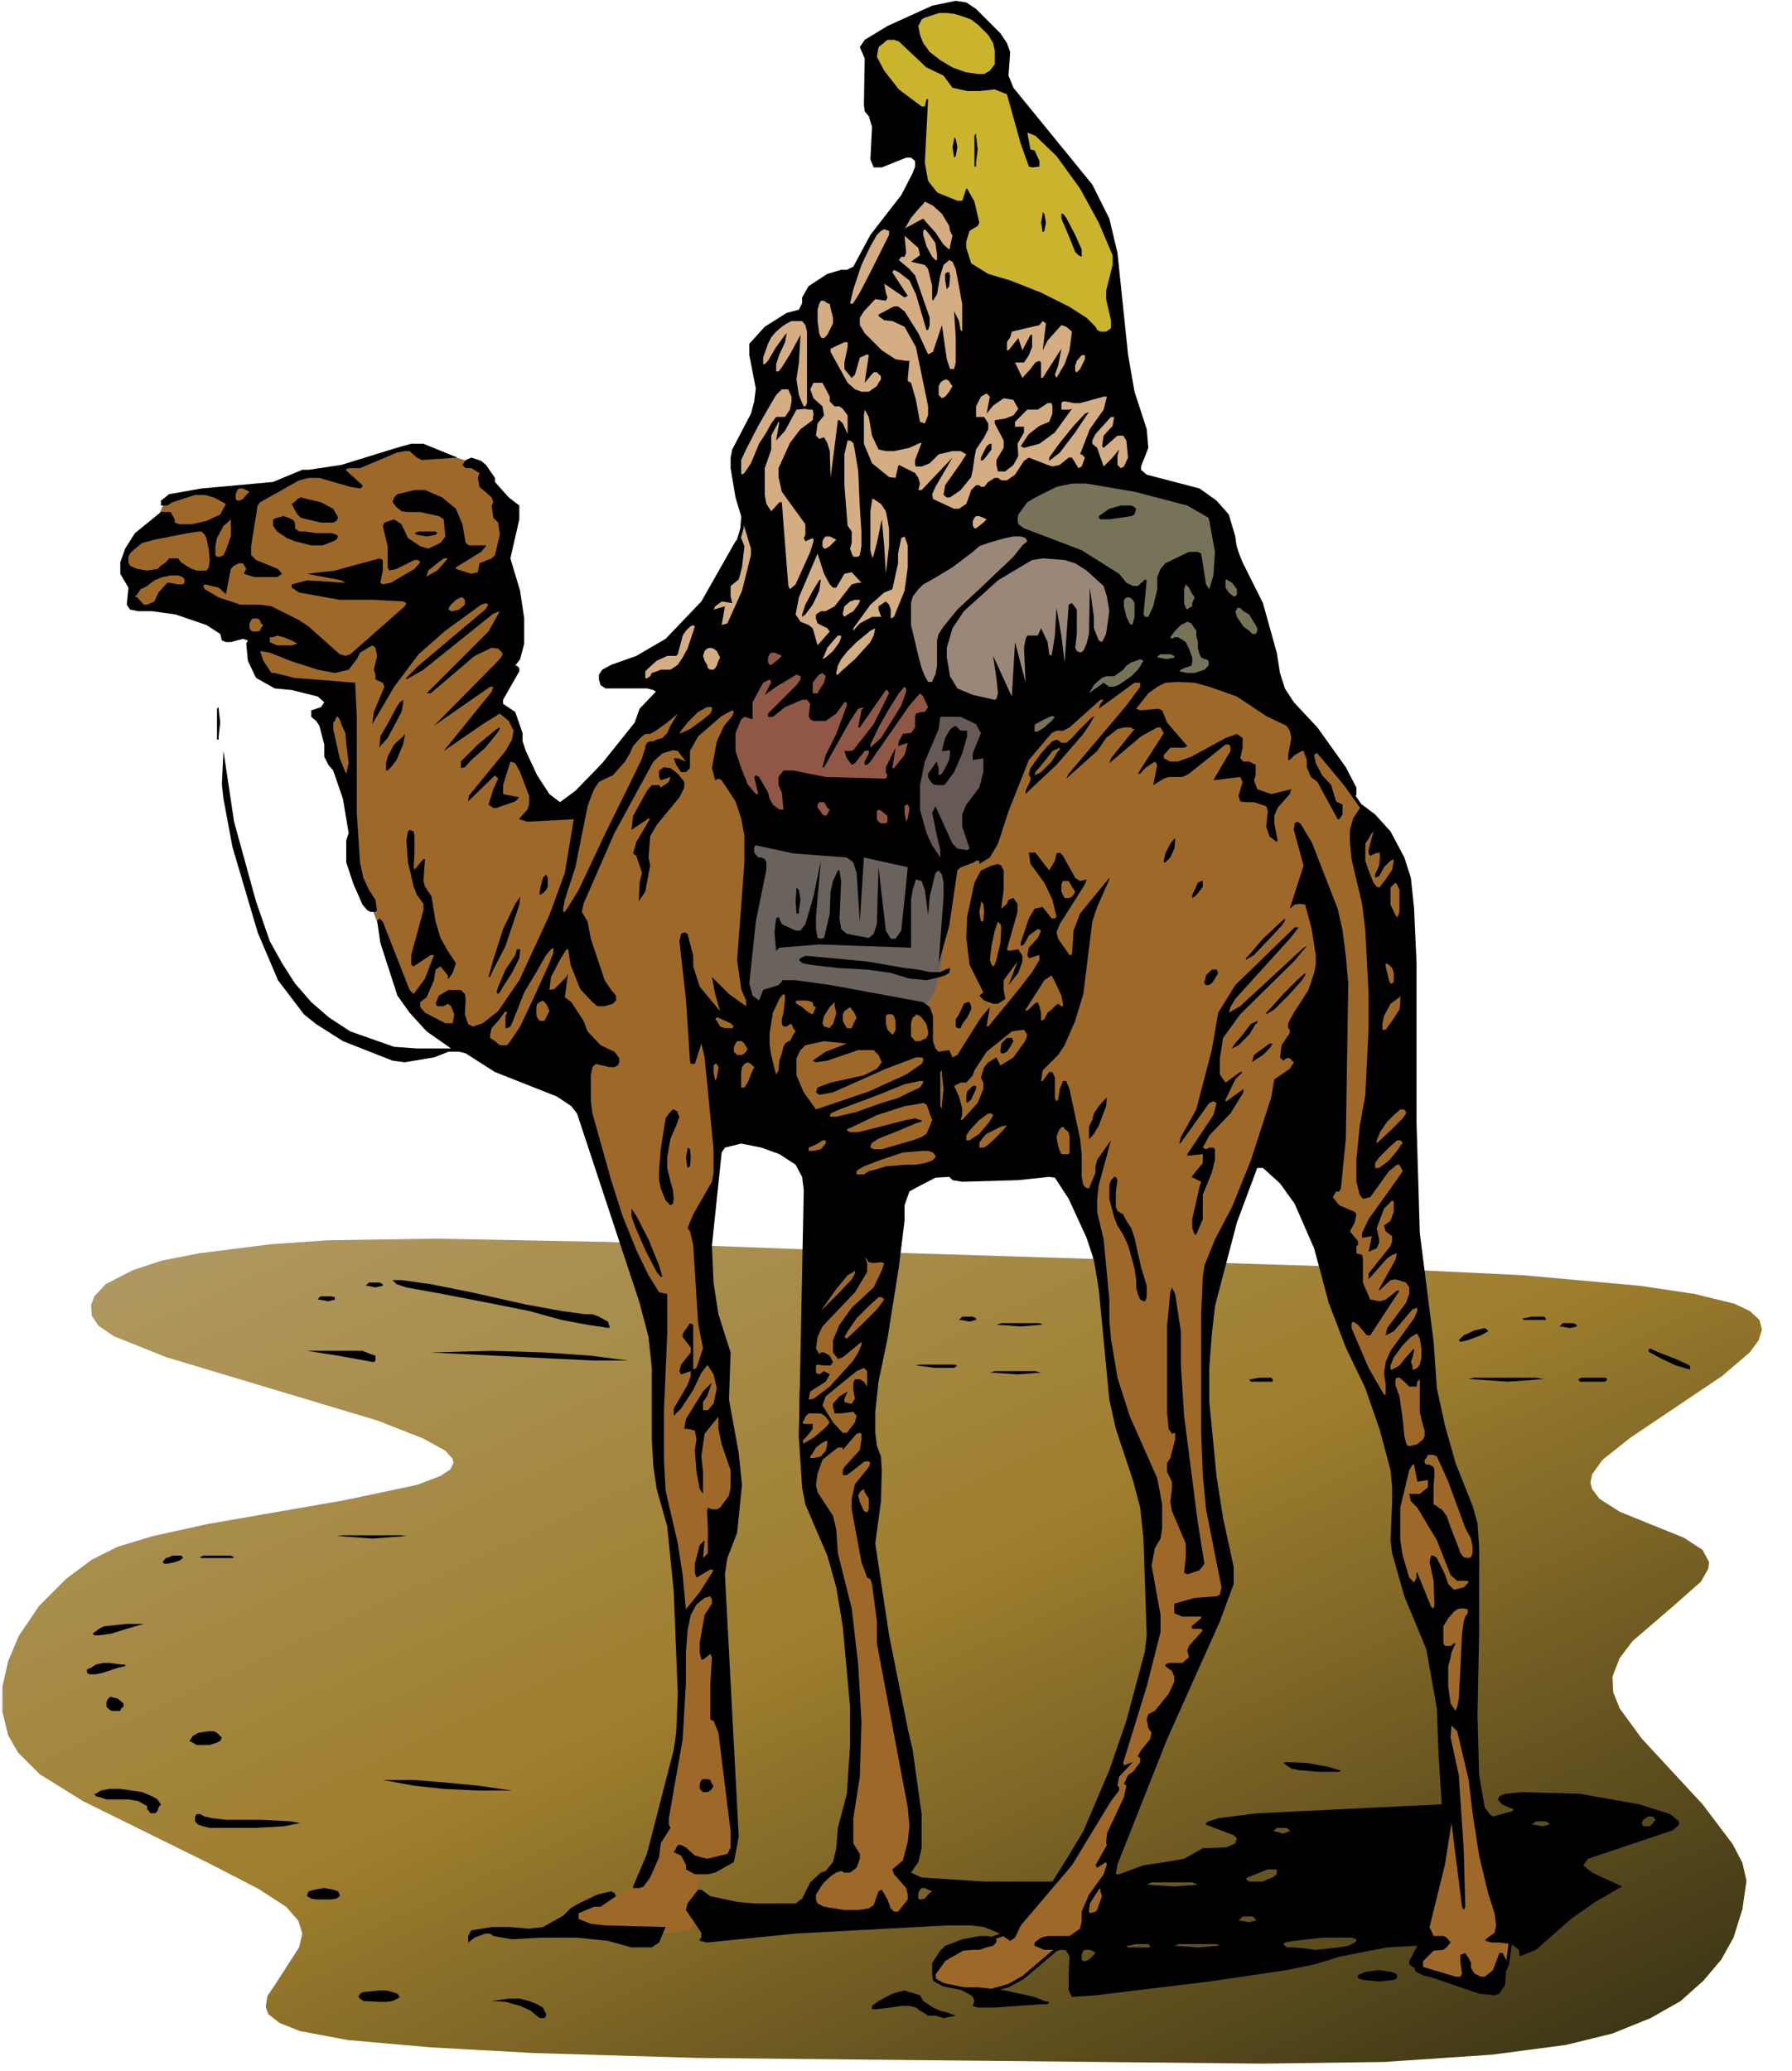 <svg xmlns="http://www.w3.org/2000/svg" version="1.0" viewBox="0 0 551.25 637">sodipodi:namedview inkscape:window-height=&quot;968&quot; inkscape:window-width=&quot;1280&quot; inkscape:pageshadow=&quot;2&quot; inkscape:pageopacity=&quot;0.0&quot; guidetolerance=&quot;10.0&quot; gridtolerance=&quot;10.0&quot; objecttolerance=&quot;10.0&quot; borderopacity=&quot;1.0&quot; bordercolor=&quot;#666666&quot; pagecolor=&quot;#ffffff&quot; id=&quot;base&quot; showgrid=&quot;false&quot; inkscape:zoom=&quot;0.72527473&quot; inkscape:cx=&quot;275.625&quot; inkscape:cy=&quot;318.5&quot; inkscape:window-x=&quot;1276&quot; inkscape:window-y=&quot;-4&quot; inkscape:current-layer=&quot;Layer_1&quot; /&gt;<path fill="#fff" d="M0 637h551.25V0H0v637"/><linearGradient id="a" y2="316.36" gradientUnits="userSpaceOnUse" x2="200.29" y1="684.15" x1="371.79"><stop offset="0" stop-color="#3e3716"/><stop offset=".527" stop-color="#9e7e2e"/><stop offset="1" stop-color="#af9860"/></linearGradient><path d="M83 382.75l-21.75 2.75-11.5 2.25-9 3L32.5 395l-3.5 3.75-1 2.75.25 3.25 2 3L35 411l16.25 6.5 65 19.5 14 5.5 6.75 3.75 2.25 2.5.25 1.25-1 2-3 2-7.25 2.75-22.5 4.75L64 468.75l-17 3.75-10.75 3.25-8 4-7.75 5.75L12 494l-6.25 9.25L2.5 511l-1.75 7.75v7.75l1.75 7.25 3 5.25 6.75 6.75L25.5 554 65 573.5l14.5 7.5 8.5 5.5 3.75 4.25 1.25 4-1 4.25-6.75 10.5-3 4.5-.5 3.25.75 2.25 3.5 2.75 6.25 2.5L107 627.5l25.5 2.25 31.75 1.75 50 1.5 174 1.75 37.5-.5L459 632l22.75-3 14.25-3.5 11.75-4.75 9.25-5.25 7-6.25 5.5-6.5 3.75-6.75 2.75-8.75 1.25-8.75L536 573l-3-5.75-9.25-12.25L505 534.75l-6.75-9.25-2-5-.25-4.75 2.25-5.75 4-5.25 12.5-10.75 8.5-7.5 2.25-4 .25-2-2-3.75L518 473l-19.75-8-6.25-4-2.25-3-.5-2 .5-2.5L493 449l8.5-6.75 28.25-19 8.5-7.25 2.75-3.75 1-3.25-.75-3-3-2.75-4.75-2.25-12.25-3-16.75-2.5-36-3.25-51.75-2.5-144-4.5-86-3.25-52.75-1-33.25.5L83 382.75" fill="url(#a)"/><path d="M246.25 340.5l-2.25-3.25-7.25-7.25-2-6.25-.5-6.5 1.25-6.75 2-4 3.5-2 5.25-.25 12.75 1.5 15 3.25 5.25-.25 2.75-1.25 2.75-3.5 3.75-11 3-13.25-.75-9.75 1.5-2.5 7.25-2.75 2.25-2.5 5.25-10.5 8.5-20.75 3.5-4.25 19.75-17.25 7.5-4 6.25-1.75 8.5-.5 8.5 1.25 6.25 2.5 23.75 16.5 7.5 8 19.75 28 6.25 12 1.25 6.75v8L430.5 316l.25 10.5 3.75 22.25-1 21.5.75 7.5 3.75 21.5 2.25 32 1.75 8.25 8.5 19.25 3.25 12.75.75 9-1.5 27-.75 25 .25 6.75 3.5 17.25 8.75 32.25.25 6-1.25 9.25-2.25 5.25-2.25 1.75h-3.5l-8.25-2-9.25-1.75-2.5-1.25v-1.5L438 600l-.5-7 8.25-36.5v-9.25L440.5 509l-3.25-9-5.5-12.25L430 479l-.25-17.25.5-7.5-1.75-9L421 424l-8.75-20.25-9.5-33.25-5-10.5-4.75-6.25-2-1-1.75 1.25-3.25 5-8.5 20.25L373 396l-1.75 12.5-.25 21.75 1.75 23.5 4.25 27v6.75l-2.75 9-31 70.25-1.25 4.75v6.5l-.25 5.75-3 6.5-4.5 5.75-3.75 1.75-5.75 2-10 8.5-4.5 2.5-5.25 1.5h-6l-8.75-1.75-2.75-1.5-.25-1.75 3.25-4.5 7-4 12-4 5.5-4.5 10.5-12.75 7-11.25 8.75-18.5 6-17 4.5-16.25 1.75-12 .25-14.5-1-18.5-2-10.5-5.5-18.25-4-25.5-3.75-26-4-13.75-6.25-14L325 360l-4.75-1-16.5.75-3.25-1.25-3-2h-2.25l-10.5 3.25-9.75 4.75-3 2.75-.75 2.5 2.25 8.75L275 389l-1 7.75-5.25 22.25-1.75 13-.25 8.75.75 4.5 2.25 4.25-1.5 10 .5 19.75L273 513.5l7 34.75 1.5 14-.5 6.75-1.75 3-2.25 2.5v1.25l3.25 4.5.5 5.5-1 2.5-2.5 1.25-9 .25-17.5-1.25-2.75-1.25-.25-1.25 3.75-5.75L257 575l2.25-5.5 3.5-29.5.75-14-1.5-17.75-3.5-20.25-10.75-35-1.5-11.5.25-13.5 6-49.25v-8.5l-1.5-7-3-6.75-7-7.75-.25-2 5.5-5.25v-1" stroke-linejoin="bevel" stroke="#000" fill="#9e6928"/><path d="M229.75 255.25v4.25L231 268l-1.25 21.5-1.5 11.25.75 4.5 2.75 4.25 1.75 1.25 3.5-3.25 2.25-2.75 2.75-.5 24.5 3 13 3.25 3 .75 2.25-1.75 2.75-4.5 2-8 2.25-25.5-.75-4.25-2-1.25-5-1-7.25-4.25-5.75-1.5h-21.75l-6.5-1.5-9.75-4.5-2.5-.25-.75 2.25" fill="#6a625d"/><path d="M268 16.25l-.25 2 .5 2L272 26.5l9.5 9L283 39l-.25 4.75-.75 6 1 3.5 4.5 5.75 5.5 6.25 1.5 4.25.75 7.25 2 3.75 5 5 13.25 8.25 17.75 7 5 4.75 2.5 2.25 1-1 .5-5.5.25-9.5 1-7.5-.75-7.5-1.75-7-4.5-8.25-27.75-36-1.5-3.25.5-1 .75-1.75-2-6.25-3.25-5.5-4.75-4.25-3.25-1h-3.5l-9 3-9.25 4.75-5 4.75-.5 1.25" stroke-linejoin="bevel" stroke="#000" fill="#cab42e"/><path d="M229.5 134.25l-2.75 6.25v4.75l2 10.5-.5 6.75-2.25 7.75-7.25 15-3.5 4.25-7.25 5.25-5.25 6.75-9.25 5.25v.75l7.75 2.5 1.5 1.75 2.25-.25 12-3.75 8-1.75 3.75-2.25 1.75-4.5 2-8.75.75-1.25h1.5l4 2.75 6.5 7.75 2 5.5 2.75.25 4.25-.25 1 1 .25 5h1.25l6-4.5 6-5 6.75-2.75 1.75-2.5 1.25-8.25.75-5.25 2.25-6.5 3.25-3.5 5.75-3.25 10.25-4.5 2.75-2.5 3.75-7.5 7.5-4.5 11.75-4 5-.75 7.25 1 4.25.25 4-2.25 2.25-4.25.25-5-1-8.5-2.75-11.5-2.5-5.25-4.5-3.25-5-3.25-6.75-6.5-3.25-1H313.5l-4.25-1.75-7.5-6.5-5.25-6.5-.75-3 .5-4.5-2-5.5-4.5-5.75-3.5-1.75h-4l-4.25 2-9.25 9-2.5 4.5-2.5 5.75-3.25 2.75-8.75 3.75-2.5 3-2.75 5-3 1-3 .75-5.5 6.75-1.5 4.25.5 3.25.5 3-.75 9-1.75 4.5-2.5 4.75" stroke-linejoin="bevel" stroke="#000" fill="#d4ad82"/><path d="M309.25 158.75v.25l.25 1.75 4.5 2.75 13.25 6 10.25 3.75 4 3 1.75 3.75.75 11.75 2.25 3.25-.75 1.5-5.75 4.75-21.5 14.75-3.75 4.25-1 3.75.5 1.75 1 .5 4.25-.75 8-4 10.5-8 7-2.5 6.25-4 3-.5 9.75 1.5 11.25.75 7.75-1.75 4.25-2.25 2-3.25v-4.25l-3.75-12.5-5.75-18-4.25-7.5-4.25-3.5-7.75-3.5-19.75-4.5-10.75-1-7 .75L319 150l-8.5 5.25-1.25 2.25v1.25" stroke-linejoin="bevel" stroke="#000" fill="#777359"/><path d="M310.25 218.25h-5.75l-9.5-2.5-11.75-4.5-2.75-2.75-1.75-4.25-1-7.75.75-12 1.75-5.5 3.5-3.75 9.75-6 14.25-6.75h3.75l4 2.25L322 170l3.75 1 6 .5 5.5 3.75 4.5 5.75 2.25 6 .25 5-1.25 5-2.75 3.25-5 2.75-8.75 3-5 3.75-7.75 7-3.5 1.5" stroke-linejoin="bevel" stroke="#000" fill="#9a8777"/><path d="M284.75 226.25l2.75-6.75 2.25-2.25L292 217l3.25.75 9.5 5.25 1.75 2.75.5 3.5-2.25 11.75-2.75 12-.25 6.75-1.75 2.75-4.25 2.25-6.5.5-3-1.25-2.5-4-2.25-8.25-.5-7 .5-5.75 3.25-12.75" stroke-linejoin="bevel" stroke="#000" fill="#675a56"/><path d="M230.25 212l2.5-9.5 3-3 4.75-1.75 2.25.25 2.5 4.25L247 205l2.5.5 3.75-.25 1.25 1 2 5.75 2 1 6.5-1.5 8.25-2.75 4 .25 5.75 2.25 4 3.5.5 2-6.75 17.5-.5 4L283 251.5l-1.25 3.25-2.5 1h-5l-16-1.75-9.25 1.75-7.25 2-4-.5-4.25-3.25-5.25-8.75-5-12.75.25-3 3.25-10 3.5-7.5" stroke-linejoin="bevel" stroke="#000" fill="#905745"/><path d="M48.25 159.75l2-4.5 5-2.5 7-2 17.25-1L95.75 146l6.25-.25 14.5-5.75 9.25-2.25h5.5l12.25 4 4.25 3 9 11 .5 3L154.5 173v5.5l2.25 13.75.25 7.25-3 11.25-2 4.5 1 2 3.75 3 3 5v7l4 9 3.75 4.5 5.75 3h2.5l3.25-5 10.75-11.25 8.25-10 4-5.75 3.5-2.25 7-1.75 7.75-.5 5 1 3 2.25.25 1.75-5.75 8.75v3.25l8.25 23.5.5 5-1.5 9-1 19v10.5l5.75 33 2.5 8.25-.25 2.25-3.5 1.75-9.75 2.5-2 2-1.25 7.75-.75 9.25-2.75 11.5-.25 10.25L218 405l4.25 20.5 3.25 29.25-.25 4.75-4.5 15v8.75l1.25 12 .75 26.5 2.5 34.75.5 12.75-1.25 2.25-7.25 3.5-2.5 2.5-.75 13.75-1.75 2.25-5.75 1-13.75-.25-14-1.5-3.5-1.25-.25-1.25 2-2.25 4.5-2.5 13-4.5 3-3 3-8 5.25-19.5 3.5-22.25.25-16-1.5-33.5-1.5-8.75-3.5-10-.75-8.75.5-26.25-1.75-18.5-2.75-11.25L190 375l-8-29.75-3.75-7.75-3.25-3-3.5-1.5-7.5-1.75L132.25 314l-5.25-5-5.75-11.75L108.5 264l-.75-5.5v-8.75l-8-24.25-.25-3.75 3.5-4.5-.5-2.25-3.25-2.25-16.5-5L80 205.5l-.75-3.25L79 198l-1.5-1.5-3.25-1.25-12.5-6.75-5.75-1.75-5.75-.25-6.5.5-1.75-1.25-1-5-3-4v-4.25l1.25-3.75 7-5.25 2-3.75" fill="#9e6928"/><path d="M163.25 618.5l-1-.5-2.25-1-4.5-1.25-4.25-.25 5.25-.75h3.25l3 .75 2.5 1 1.75 1 1 2v.5l-.5.75H166l-2.75-2.25m119.75 0l-1.25-1-2-.5h-2.5l-3.25.5-4.25.5h-1.5v-1l2-1.5 4.25-2.25 1.75-.5 2-.5 1.5.5 1.75.5 1.5.5 1 1.75 1.5 1 1.5 1 2.25 1 2 .5 2.75 1-3.75.75-2.5-.75h-2.25l-1.5-1-1-.5m16.25-1.5l.5-1.5-.5-1.25-.5-.5-2.75-1.5-1-.5.5-.5h5.25l8.5 1 9 2 3 1.25 1.5.25-.5.75h-2l-14.25 1h-5.25l-1.5-.5m-189-2.75l.5-1 1-.5 5-.5h2l2 .5 1.5.5.75 1-.75.5-1.5.75-2 .25h-2l-5-.25-1-.75-.5-.5m218.5-7.25l.25-5.25-1-1.75-1-.25h-5.75l-3-1.25v-1l2-1.5 2-.5H329l3.25-2.25.5-2.5V588l2.25-5.25 4.5-6.25 1-3-.25-.75-2.75 1.75-.5-.75 3.5-6.25-.25-.5.25-3 5.25-11.25.75-3.5-.75-.5L347 546l1.5-1 2.25-3v-1.25l-.75-.5.75-1.5 3-3.75.5-2-1-1.5-.5-2.75.5-1.5 2-1 4.25-5.25 1.75-3.75v-1.5l-.75-1.75-2-1.5v-.5l1-.5h4.25l2-1.75-.5-2 .5-1.5 4.25-4.75-.5-.5h-2.75l-.25-.75 3-2.5v-.5h-5.75l-2.5-1v-3l6.25-1.75 6.75-.5 1-.5.5-2.25-4.75-24-1-10.5-.5-13v-36.5l.5-11.5.5-3.5 3.25-8 5.25-10 5.75-14.25 6.25-19.25 1-5.75 4.75-3.25 1.25-2-1.25-1.25h-1l-1 .75-1-1 .5-3.75 2.5-3.75v-1l-.5-.5v-1.5l1.75-3.25 4.5-7 1.75-5.25.5-2.5v-3l-1.25-8-2-7.5-1.5-.25-1.75.25-1.5 1.25 4.25-13.25-3-11 .25-2 .75-.5 1 .5 3.5 5.75 8 20.5 1.5 6.75 1 7.75.75 8.5-.75 47.75-1.5 15.25-.5 1h-1l-1 1.75 2 2.5 4.75 2 .5.75-.5 2.5-1.5 2.75 2.5 3V383l-.5.25v2.25l1.75.5.25 1v7.5l2.25 5.25 3 .5 1.75-.5 3.5-2.75h.75l-9 13.75h-1l-2.75-3.25-1.5-1-.5.5v1.5l5.25 12.25 4.75 8.25h.5v-3l-.5-3.75.5-3.25 1.5-3.5 7.25-10 1-2.25v-1l-1.5.5-5.75 6.75-2.5 1.25.5-2.25 5.75-7.75 1-2.75v-2l-1-1.5-3.25-1-1.5.25-3.5 3.25v-.5l5-9 .5-2-1.5.5-1.5 1-5.75 6.5v-1.75l6.75-8.5.5-1.5v-1.5l-2-1.5-.5-1.75 2-1.5 1-2.75v-3l-.5-.5-2.5 2.5-2.25 6 .75 3.5v1l-.75 1.75-2.5 1 1-4.75-3 .5v-1.5l2-4.25 8.25-11.5 2.25-3.25-1-2h-.75l-2.5 2-5.75 8-2.25.5-1-1.25-1-4v-6.75l1-10.25 1.75-9.75 1-20.5v-10.5l-1-19.5-1-8.25-3.25-13.75-.5-5.25v-3.75l1-3.5 2.75-4.25 4 3 4.75 5.25 4.25 8 2 6.25 1 9.5.75 16.75v49.25l1 33.75 4.25 33.5 1 14.25 2.5 11.5 3.25 11.5 5.25 13.25 1.5 5.25.5 7.25V502l-.5 25.75.5 18.25 1.75 10 1.5 2 1 .75 6.25-1.75v-.5L462 555l-1.25-1.5.5-1 1.75-.75 5.25-.5 17.75.5 18.25 3.25 9.5 3 2.75 2.25v1l-2 1.75-26 8.75-1.5 2 2.75 2.25 9.25 4.25-8.25 4.75-7.5 5.25-10.75 9.5-5 2-.25-2L465 598l-3.75-.5h-2.5L457 597v-.5l2.75-2 .5-2.25-.5-3.75-2-6.25-2.75-11.5-2-13-1.25-10.5-3.5-14.75-1.75-1.75-.25 3.75 2.5 11.5 1.5 22.5.5 18-.5 1-.5-1-3.25-25.75-2 12.75-4.75 19.25 1.25 2.75h3l1 .5 1.25 1.5L445 599l-1 .75-3 .25-3.25 3.25V605l10 3h1.5l.5-1-.5-3.25v-2.5l1.5-.5 1 1.5.75 1.5v1.5l1 1.75 2 1h1.25l2.5-2 2-5.25h1l1.25 2.5-.5 7.25-1.75 2.75-1.5.5-4.75-.5-16.75-5.75-4.75-3.25v-1l2.5-4.75-9.25.5-14.25 2.75-8.25 2.5-8.5 1.75-23.75 3.5-35 4.25-7.25.5-1-2V607m8.25-6.25l-1-.75-1-.25h-1.25l-.5.25-.5 1.25v1.5l.5.5h.5l1.25-.5 1-1 1-1m16.25-2.75h-3.75l-2.5.5h-.5l.5.5h6.75v-.5l-.5-.5m21 0h-11.5l-1.5.5h.25l7 .5 6.25-.5h.5l-1-.5m42.5-.5l.5-.5v-.5l-1.5-.5h-9l-8.75 1-2.75.5-.5.5 1 1h2.5l6.5.75L412 599l2.75-.5 2-1m-31.5-8h-3l-.75.75-.5.5h.5l2.75.5 2-.5v-.5l-1-.75M339 583.25l-.5-1.5v-1l-.5.5-1 1.5-1.75 2.75-.25 2v.5l.25.5 1.75-.5.5-.5.5-1.5 1-2.75m27.75-4.25h-12.5l-1.5.75h1l7.5.5 6.75-.5h.5l-1.75-.75m26-2.5V575H390l-3.75 1.5-2.5 1-.5.5 1 .75h4.25l1.5-.75 1.5-.5 1.25-1m-34.25-3.75l5.75-1 5.75-3.25 7.25-.25L380 567l.5-1.5-1-1-8.5-3.25v-.5l.75-.5 3-1 12-1.5L443.5 555l-1-15.75-.5-13.75-3.25-18.25L432 491l-3.75-13.25-.5-4 .5-11.75v-4.5l-.5-5.25L424.5 440l-4.5-13-6-12.5-5.25-13.75-4.5-16.75-6-13.75-4.5-6.25-5.25-4.75h-1.75L380.5 376l-6.75 25.75-1 9-.75 10v10.5l2.25 23 2 12.75 3.25 15v5.25l-4.25 11.5L359 535l-15.25 38.5-.5 3h1l7.5-2.75 6.75-1M395.75 543l-1-.75 1-.25 6.25.25 6.75 1.25 3.25 1h.5l-.5.5h-6.25l-6.25-.5-2.25-.5-1.5-1m-11-118.75l2.75-.5h3.5l.5.5v.75h-6.75l-.5-.75h.5m11 138h-3l-.75.75-.5.25h.5l2.75.75 2-.75V563l-1-.75m79.75-2h-3l-.75.5-.5.5h.5l2.75.5 2-.5v-.5l-1-.5m33.75-.5l-.75-1H507l-1.5 1-.5 1 .5 1h2l.5-.5.5-.5.75-1m-60-46.75l.5-10.5.5-3.75.5-1.5.75-1V495l-1.25-.25h-1l-1 .25-1 .75-1.75 2-1.5 2.5v5.25l.5.75h1.75l1-.75h.5l-1.25 2.75-.25 1.5-.75 2.75v6.25l.75 5.25 1 1.5.5.75.5-1.25.5-2.5.5-9.5M441 486.25l-1.25-5.75.5-2h.75l1 .75 2.5 5 1 3 1.75 1.75 3-.75 1.5-1.5-.25-.5h-3.25l-2-1.75-4.25-10.75-6-10-2-2-.5-2.25h3.25l2.5-2v-2.25l-3.25.5-1-5.25h-.5l-1 1.75-2.75 11.5v10l.75 4.75 2 6.75 1.5 1.5.75-1.5v-1.5h.25l4.25 10.5.75.5.25-1.25-.25-7.25m9.75-16.25l-5.25-14.25-2-4.5L442 448l-1-.5h-1.75l-.5 1-.5.5v1l.5.5h1l1.25.75.25 1v2l-.25 2.5v6l1 .5.5.5 1 .5 1.5 2 1.5 4.25 2.25 5.75.5 1.5 1 1.25 1.25.25 1-.25.5-1.25v-2l-.5-2.5-1.75-3.25m-13-31.5l-.5-2-.5-2.25v-10l-.75.75-.25 1.5h-2.25L432 425l-1.5-1.25h-.75l-.5.5V426l1.25 3.5 1 7 .5 5.25.5 2 .5 1h1l2-.5 1.75-1.5.5-1V440l-.5-1.5m-5.25-21l2.5-2.75v.75l-.5 2-.5 1.5.5 1v1.25h.5l1-.5.75-1 .5-2.25v-2.75l-.5-3-.75-1.5h-.25l-1.75 1-2.5 2.5-2.75 3.75-1 2.5v1.25h.5l2.25-1.25 2-2.5m-1-66l-.75-.75h-1l-2.5 2.25-3 3-1.25 1.75v1.5h1.25l3-2.25 2.5-3 1-1.5.75-1m1-9.5l-.5-.75h-1.25l-2 1.75-2 2-2.25 3.25-1 2.5v1l1-1 3.25-3 3.75-3.75 1-1.5v-.5m-1.75-35.25v-.5l-.25.5-2.75 2-2 3.75-.5 2.25v2h1l2-2.75 2.25-3.5.25-2.25v-1.5m-3.5-10l-1-.5v1l.5 2 .5 2.25.5 1h.5l.5-.5v-2.75l-.5-1.5-1-1m3.25-20.5v-2.5l-.75-1.75-.5-.5-.5.5-1 1v5.25l1.5 3.25.5.5v.5l.75-2v-4.25m-1.75-11.5v-.5l-1 .5-2 2-1.5 2.75-1.25.5v-1l1.25-2.75.25-2.5v-1.25l-.25-.25-1.25.25-1.5.75-.5-.75v-1l.5-2 1-3.75-.5.5-1 1.75-1 1.5v5.25l1 3 1.5 3.75 1 1.25.75.25.25-.25 1.75-2.25 2-3 .5-2.75m-11 342.75l1.25-.5 1-.5 4.25-.5 3.5.5 1.5.5.5.5v1l-1 .5-4.5.5-5-.5-1.5-.5v-1m-131-2.25v-1.5l1-1.5 1.5-2.25 1.5-1.5 2.75-1 2.5-1 5.25-1H304l1.5.5 1 .5v1l-1 1-2 .5-2.25.75h-2L296 600l-2.5.75-2.25 1.5-1.5 2-1.5 2.25-1.25 1-.25-.5v-1.75M187 597l-9.5-1h-11l-9 .5-5.75-1-1-.75h-1.5L146 596l-2 1.5v-2l1-1.75 6.25-1H157l5.75.5 4.25-.5 6.25-3.5 2.25-2.25 2.5-1.5 5.75-2.75 4.25-1 1 .5.5 1-4.75 3.25h-2l-4.75 2v1.75l3.75 1.5 4.5.5 18.5.5-2 4.75-2.25 1.5h-6.25l-7.25-2m28.25-.5l.5-.5v-1.5l-4.75-7 .5-2 3.25-4.25h1l2.75 2 8.25 1.75 5.25.5h12.75l2-1.5 2.5-5 3.25-3 1.5-.5 2.25-2.75 1-4.25.5-6.25 2.75-10.5 1-14.75v-12l-2.25-24.75-2-12-2.75-9.75-6.75-15.75-1-5.25-1-15.25 1.5-76.25-.5-4-2-3.75-5-3.25-5.5-2-6.25-1.25-5 1.25-1 1.5-3 28.75.5 11.25 1.5 9.75 3.75 11.75-.5 14.5 3 16.5 1 9.75-1.5 14.75-3 7.75-.75 5 4.25 80.75-1.5 7.75L220 576l-2.25.5h-4L211 575v-1.5l-1.5-2.75-2.25-1 1.25-2.25h1l1.5.75 2.75 2.5 3.75 1 6.25-1.5 1-2v-5L221 533l-1.5-3.75h-.5l-.5-.5v-10.5l.5-8.5-.5-1-2.25 1.75h-.5l-.5-2.25v-3l1.5-8.5 2.25-3.5V492l-.5-1-1.75.5-2.5 2-1.75 3.25-1 4.75-.5 6.75v9.5L210 535l-4.25 24.25v2l.5 1-3 4.75-.5 4.25-2.75 6.25-2 2.75-1.25.5h-2v-.5l4.25-10 8.25-32L208 533l.5-12-1.25-31.5-2-20L202 458l-1-6.75-.5-8.5v-22l-1-9.5-2.75-10.5-19.25-58.25-1.75-2.25-4.5-3-19-7.5-9-5.75-2-.5H138l-4.5 1.75-9 1.5-3.75-.5-15.25-6-8.25-5.25-3.75-3-8-10.5-6.25-14.75-7.75-26.25-2.75-14.75-.5-4.5.5-10.25L72 252.75l6.75 24.5L83 289.5l3.75 6.75 4 6.25 5 5.75 5.5 4.75 6.5 4.25 13.5 4.75 7 .5h10.5l-7.5-5.25-5.25-5.75-3.75-5.25L117 290l-1-6.75.75-.75 1 1 8.25 21 1.25 1.25 3.5-4.75 2.75-7.25h-1l-5.25 3.5-.75-.5v-3l3.75-13.75v-2l-2-2.75-1-2.5-1.75-7.5-.5-6.75.5-2.75.5-.5 1.25.5.25 1.5v5l-.25 4.5.25.75 2.75-3.25h.5l-.5 6.75.5 1.75 2 3 1.25 7.75 1.5 5 2.25 4 2.5 3.75-1 3L138 301h-.25v-1l-2.25-2.75-1.5 1-.5 3.25-2.25 5.25-2 1.5v1.5l1.5 1.75 6.25 3.25h2.25l.5-2.75-1-2.5-1-.75-1.25.75h-2l-.5-.75 1-2.5 3-1.75h3.75l1.25 1.25.25 1.5L143 312l1 3 1.5.75 3-1 4.75-3.75 6.5-9.5 9.25-20 4.75-13 2.75-16.5-14.25.75-2.5-.75v-.25l2.5-2.75.5-1.5v-2.75L160 237.5l-1.5-2.75-1.5-.5-2.25 7.25v2.75l5 1-1.25 1.25-5.75 2h-1l-1.5-1 1.5-4.75 1.5-3.25-1-1-8.25 8 .25-1.75L155.5 231l2-3.5.5-2.75-1.5-3-2.75-2.25-4.5 2.75L136.5 231l14.75-18.25.5-1.5h-1l-17.25 12 19.75-20 1.25-1.5v-1l-1.25-1.25-2-.25-5.25 2.5-13.5 11.5h-1.25l19-19 3.5-6.25-2 .75-21.5 17.25-5.25 3v-.5l3.75-3.75 20.5-17.25 1-1.5-.75-.5-1.5.5-11 8-8.25 7.25-7.5 10-6.75 11.5.5-3.75 3.25-7.75-.5-1.25-2.25-1v-1.5l-.5-1.5 1-4.25-.5-2.5-1-.75-3.75 2.25-1 2-2.5 3.25-4.25 1-5.25-1-8.5-2.75-6.25-2.5-3-.5 1 3 2.5 3.75h1l6 1.5 18.75 1.5.5 10.5V250l1 15.25 1 4.75 1.75 3.75 2 3 .5 3.25-.5.5H114l-1-.5-1.5-1.75-2.75-6.25-2.25-6.75v-6.75l.75-2.25-1.75-10.5-3-8.75-1.5-1.75-1.25-2.5V229l-1.5-5.75-1-1.5-1.5-1.25v-2l3-1 1-1.5-2-1.75-8-2-5.25-.5-5.75-3.25-2.5-5.25-.5-5.25.5-1-1.5-.5-3.75 1h-1.5l-1.25-.5-.5-2-4.25-2.75L54 189l-7.25-1H42.5l-2.5-.5-1-1.5.5-5.25-2.5-4.25V173l1.5-4.25 3-4.75 8-6.5h3l1.25 2.25v1l1.5.5H59l4.5-1 4.25-2L69.5 155l-3.75-2-2.75-.75h-3l-7 2.25-1.5 1h-2V154l2.5-2 10-1.75 22-2 9-3.75h2l10-1.5 17-5.25 4.5-1.25h3.75l10.5 4.25-11 .75-1.5-.75-2.25-2h-1.5l-2.5.5-11.25 4.75h-3.5l-1 .5 5.25 4.75v.5l-.75.5-3-.5-9.5-2.75H95l-3 .75-12 6.75-.75 1-2 12.5v2.75l1.5 1.5L85.5 175l1.25 1.5-1.5 1h-7l-3.25-1 .75-1.5-1-1.75H73.5L72 174l-1 1-1.5 7.75-2.25-2-4.25-1-.5.5.5 1 4.25 2.5L74 186h6.25l3.25.5 8.5 4.25 3 2 9.5 8.5 1.75.5 1.5-.5 16.75-14.75.5-1-1-.5-9-.5h-10.5L92 182.25l-2.25-1.5v-1l4.75-1.25 11.75.75-1.25-.75-10.5-2 8.5-1 13.75-3.75 1 .5v3.25l-.75 3.75.75.5 2.5-.5 7.25-4.25 1.75-2-.5-.75h-1.25L122 175l-2.25.5-.5-1V168l-1.5-6.25.5-1 3-1 2.25 1.5 2 4.25 3.75 2.5 2.5.75 3.75-1.75 1.5-2-.5-5.25-1.5-1-5.75-1.25h-3.75l-2-.25L122 156l-1.25-1.5.5-1.5 1-1 5.25-1.25h3.25L136 153l4.25 3.5 2 4.75 1 5.75 1 .75h5.25v.25l-1.5 1.75-7.75 4.75v.5l4.75 1.5 2-.5.5-2.75 3.75-1.5 1-1 1.5-6.25-.5-3.75-1.5-1.5-.5-3.75.5-1-.5-1.5-3.75-3.25-.5-2.75.5-1.5-2.5-1.5h-1.75l-1-1 1-1.5 1.75-.75 3 1 1.5 1.25 2.75 4v1.25l4.25 4.75 3.25 2.5v4.25l-2.75 12 3 10 1.25 8.5V198l-1.25 4.75-1.5 2h.5l.75.75v1l-5 8.75v1.25l3.75 2.5 2.25 6.5v2.5l1 3 3.5 7.5 3.75 5.75 3.25 2.5 4.75-3.5 8.25-8.5 10-12.5 1.5-4.25 5-5.25-.75-.5-2-.5h-12.75l-1.5-1-.5-1.75v-1.5l1-1.5 2.75-1.5 7.75-2.75 9-5.25 11-11.5 10.5-18.5 1-1h.75l1 2.5-.75 6.5-1 3.75-2.5 2v3.25l.5 2-3.25-.5-2 1.5-.5 1 3.5-1-1 5.75 1.75-.5 4.5-10 2.75-11v-2L226.25 153l-1.5-9v-3.25l.5-2.5 5.75-11 1-3.75.5-4-2-10.25v-3.5l4.75-5.25 6.75-4.25 3.75-1 1-2V91.5l2-3.5 5.75-3.75 4.25-1.25h1.75l2-1 5.25-9.75 9.5-12.25 3.5-6.75.75-2V49.5l-1.25-1h-1.5l-7.5 3h-2.5l-1-2.5.5-10-1-3.25-1.25-1.5-.25-2L266 18l-1.5-3.5 1.5-2.25L273 8l13.75-6.25L294 .25l3.25.5 3 2 7.5 7.5 2 3 1 2.75-.5 7.25 1.5 3.75L336 56.75l5.25 10.5 2.5 10.5L347 109l2 11.5 3.75 11.5.5 5.75-2.25 5.75v1l1.75 1.5 16.25 4.25 5.25 3.75 3.75 4.25 2 6.75.5 3.75 1.75 4.25 6.25 12.5 4.25 15.25 1 6.25 1.5 4.75L398 216l7.25 7.75L414 236l3.25 6.25v2.5l-1.5-.5-10.5-12.5h-.5l-.5.5.5 2.5 2 3.75 2.75 3 1.5 5 2 1v3l-1 1.5h-.5l-6.25-11.5-2-1.5-1.25-3v-2.25l-1-2.75h-.5l-2.25 1.25-1.5 1.5h-.5v-1.5l1-5.25-.5-2.25-1-1.5-6.25-3-9-6-8.5-3-4.5-1.25-5.25-.25-3.75.25-2.5 1.25-2.75 2-3.75 4.75 1.25.5 5.5-.5 1.25.5 1.5 3.75 6.25 7.25-1 .5H360l-2 2.25v1l2 1h2.25l4.25-1.5L377 227l3.5-1.25 1.75 1.25v3l-.75 3.25 1 1h1.75l2 1v3.25l-.5 1.5 1 2.75 4.25 1.5 6.25-1.5-.5 1.5-3.75 4.25-1 2.5v2.25l1 5.25-.25.5-2.25-1.75-1-3 .5-4.75-.5-1.5-3.75-1.25h-2.5l-1.75-.25-.5-1.75 1.25-4.25-.75-1.5-8.25 1 5.25-9v-1.5l-.5-.5h-1l-11.25 9-2 1h-4.25l-1.5.5-3.25 2 1.25-6.25-.75-1-3 2-1.5 1.75H350l8-12.5-1-1.75h-1l-5 2.75-9.75 8.25.5-1.5 7.25-9h-.5l-.5-.5h-2.25l-2 .5-3.5 2.75-2.75 4-9.5 8.5.75-1.5 17.75-21 4.25-5.75V210H349l-11 8 .5-1.5 1-1.25h-1l-9.5 8.5-2 1h-2l-1.5.75-7 8.25-6.25 15.75-3.25 10-2.5 4.25-3.25 2v-1h-1.5l-4.25 2-1 1-2.5 17-3.25 11.5 1.5-20.5v-4.25l-.5-2.5-1-1.25-1 .75-1.75 7.25-.5 5.75-1-7.75-1-2.75-1.75-.5-1 3.25-.5 3v14.75l-28.25-1-12.25 1-1 1-.5-5.75.5-4.25.75-.5 1 2.25 4.25 2h1.5l1.5-2 2.5-8.5 2.25-11L251 282v3.75l.5 2.75 1 .25 1-.25 1.75-7.5.25-6.75.75-3.25 1.5-3.25h.5l.5 3.25-.5 11.5.5 3.25 1.75 1.5 6.75 1.25 1.5-1.25 1-3 .5-17.5 2.25 19.5 1.5 2.5h1.5l1.75-2.5 2-19.5-13.5-3-1.25 19.75-1-15-1-3.25-2-1.5-16.5-1.25-11.5-2.5-.5.5v1.75l1.25 1.5h1l1 .5.5 1v2.25l-3.25 16-2 19 1 3.75 2 1.5 1.25-3.25 4.75-1.5 1-1v-.5h4.25l10.75 1.5 28.5 5.25 2 1.5 1 2.75v7.75l.75 2.25 1 1 3.25-.5 1 2.25 1.5-.75 7.25-11.5 2.75-3.25-1 6h.5l9.25-11.25 4.25-5.5 2.25-3.75v-1.5l-3.25 1-.5-1 .5-2.25 2.75-3 1-2.25-1-.5-2.75 2-1.5 2.75-1 .5v-1l2.5-7.5 1.75-3 2.5-.5 2.75 3.5h1l.5-.5-1.25-5.25-2.5-5.25-4.25-5.75-.5-3.5h2l4.25 5.5 1.75-3 .5-2.25 1-.25 1 1 3.75 6.75 1.5 1 2-.5-.5 1.5-7.75 12.25-1 2.5.5 2 3.5 5h.75l.5-7.5 2-5.25 9-11v.5l-3.75 8.5-1.5 4.5-2.75 22.25-2.5 8.25-3.25 7.5-2 3-4.75 4.75-.5 3.25h.5l2-2.75h1l.75 1.75v6.25l.5 1 .5-.5.5-3.25 1-2.5h1l1 2.5 3.25 15.25.5 4.75v7l.5 2.5 1 1h.75l2-4.75v-2l.5-2 4.25-6L338 364.5l-.5 4.25v4l2 8.5 1.75 18.5V406l.5 5.75 2 12 3.75 11.75 8.5 19.25 1.5 8V470l-.5 3.25-1.75 3-1 5.25 2.75 15.25V502l-4.25 16.75-7.25 23.5.25.75 2.75-1-4.25 4.5-.5 2.75.5.5v1l-2.5 3.25-12 19.75-15.75 18.5-1.75 3.75-1.5 1-3.75-2.5-4.25-1.75-4-.5h-7.5l-46.5 2.5-27.25 2.75-2.25-.5v-.5M273 584.25l1 2.75 1 1h1.25l3-3.75v-1.5l-.5-2-3.75-4.25-.5-1.5 3.25-2.75 1.5-5.75.5-4.75-.5-5.75-9.5-50.5v-6.75l-1.5-11.5-.5-1.5-1-.5-1.75-4.75-3-16.25V461l1-4.5 4.25-5.25.5-1.25-.5-.5H266l-5.5 4.25h-1.25v-1.5l.5-1 4.75-5.25.5-3.25V441l-.5-.25-1 .25-4.25 5v-.75h-1.5L253 449l-1.5 4.25-.5 3.5.5 2.25 4.75 7.25 1 4.25.5 7.25 4.25 17 2 17.25 1 17.75-.5 16.75-2 12.75V567l2 3.25v1.5l-1 2.75-2 1.5h-1.75l-1-.5-1.5.5-3.25 2-3 4.75v1.5l.5 1.25 2 1 6.25 1H264l3.25-.5 1.5-1 1.5-4.25 1-.5 1.75 3m13.75-2.5l-1.25-.5-1-.5h-1l-.5.5-.5 1V584l.5.25h.5l1-.25 1-1.25 1.25-1m42-11l4.5-7.5 8-18.75 5.25-15.25 5.75-21.5.5-4.75-1-29.75-1-9.5-2.25-8.5-5.25-15.75-2-9-3.25-34-1.5-9-2.25-6.75-5.5-12-4.25-6.5-1.75-.25-9.5 1-17.25.5-3-.5-1-1-4.25.25-6.25 3.25-1.75 1-1.5 4.25v4.75l-1.75 14.25-3.5 22-2.75 13.25-1 9.25v6.5l.5 4L271 448l.25 4.25-.25 9.5-1.75 13L273.5 503l5.75 28.75 1.5 6.5L283.5 558v10.5l-1 4.25-2.25 3.25 3.25 1.5 19.25 1.25h21l5-8m-22.75-149h12.5l1.75.5h-.5l-6.75.5-7.5-.5h-1l1.5-.5m-23-2h10.5l1 .25-1 .75h-5.75l-6-.75h-.25l1.5-.25M308 407h11.75l1 .5h-.5l-6.25.5-7-.5h-.5l1.5-.5m-12.5-1.5l.5-.5h3.25l1 .5v.5l-2 .5-2.75-.5h-.5l.5-.5m-76 77.5l-1-.25-4.25 2.5-.5-1.5V481l1.5-5.75 1.5-1.5-.5 5.5 1.5-1.5V470l-.25-5.25.25-1 1.25.5h1.5l1-.5 2.75-3.75.5-2.5v-5.25l-2.75-8-1-4.75v-3.75l-4.25 5.25-1 7 .5 4.75v6.75l-1-1.5-1-5.25-.5-6.75.5-3.25-.5-2.75-2.25-.5h-1l.5-3 5.25-8.5 2.75-2.75-1.5 4.25-1.25 1.75v2.5h1.5l1.75-2 1-4.75-1-4.25-1.75-2.75h-.25l-1.75 2.25-2.5 5.25-3.75 5.75-2.25 2.25v-2.25l4.25-7.25 1-2.75v-1.5l-3 1-.5-1 .5-2 3-3.75v-1.5l-2.5-3.25v-1l2.25-3.25 1 .5v13.75l1-.5 2-6-1.5-7.75-1.5-24-1-4.25-.75-1 1.75-4.25 5.75-10 .5-2.75v-7.25l-2.75-28.25-1-4.25-2 6.25h-1.25l-.25-1-1.25-19-2-17.75.5-2.25 1-.5 1 .5 1.75 6.75v3.25l2 6.25 6.25 7.5-1.5-5.25-1-5.25 5.25 5.25 5.25 3.75v-1.75l-1.5-3.5-1.25-9 2.25-30V257l-1-5.25-1.75-5.25L222 240l-1-.5-1 .5-1-3.75 1.5-8.25 2.25-4.75 2.5-3 .5-1.25-.5-.5-3.25 1.75-7.25 6.25-2.5 4.5v5.25L211 237.5h-1.5l-1.5-2.25-.75-2h1.25l2.5 1-2.5-3.25-1.5-.25-3.25 1-2.75 2.5-12 22-9.5 21.75-.5 2.5 1.75 3 1 5.25L186 301.5l2 3 1.5 1.75v1.5l-1 1-2.5.75h-2.25l-1.5-1.25-3.75-4-3-7.5-.75-4.75h-.5l-2 3.25-2.75 5.25-.5 4 1.5-.25 3.75-3.75.5-1.25-1 7.5 2 1.5 3.75 5.75 1.25 3.25 4 4.25 4.25 2 1.5 2v1.25l-.5 1-1 .5h-1.5l-4.25-1-1 1-.5 2.5v8l.5 3.75L188 363l3.5 11 4.25 10.5 3.75 7.75 3.25 5.25 2.5.5v12.25l-1 23.5V449l.5 9.5 3.75 16.25 1.5 9.75 1 10.5 4.25-5.25 4.25-6.75m-21-98.5l-3.25-7.5-1-3v-2.25l.5.75 1 1.5 3.75 7.25 3.25 8 1 3.5h-.5l-1.25-1.5-3.5-6.75m4.75-19l-.5-2.5v-3.25l.5-6.25 1.5-9.5 1-1.5 1.25-1.25h.25l1.25.75v.5l.5 1-1 2.75-1.75 4-.5 2.75-.5 3v3.25l1 4.25.75 2.5.25 2.75-.25 1.5-.75.5-.5-.5-1-1-1.5-3.75M211 356l.5-2.5v-.5l.75.5.25 2.5-.25 2.75-.75.5-.5-3.25m-14.25-84.5l.75-3-1.75-5.25-1-.75 1-3.5 4.25-7.25h-.5l-5.25 3.5.5-4.25 4.25-7.75 1.5-1.75h2.25l.5.75 2.5-1.75.5-1.5-3 1-.5-1v-2l1.5-1 2 .25 2.25 1.75 2 2.5v1.75l-1.5 3-7 8.5-2 3.5-.5 6.5.5 2.5-1.5 8-2 3 .25-5.75m70.5 189.5l-1.25-2-.25-1-.75.5-.5.5-.5 1 .5 2 1.25 2.75 1 .5.5-1V461M254 446.25l.5-2v-1h-.5l-1 .5-2 1.5-1 1.75-.75 1v.5h1l2.25-.5 1.5-1.75m1.25-8.75l-.75-1-.5-.75-1.5-1h-3.75l-1 1-.5 1.25-.5.5.5.5H250v1.5l-1.75 2.25-1.5 1.5v1l3.5-2 3.25-2.75 1-1 .75-1m8.25-2l-1-1.25-3.75.5h-2l-.5-2v-1l2-2.25 2.5-1.5-1 2.25v1l1.75.5h.5l1-1.5-.5-2.75v-2.25l.5-1h1.5l1.25.75 1 1.5v-4.75l-1-1-2.25 1-9.5 7.75-1 2.75 3.25 5.25 3 3.25h1.25l2.5-3.25.5-2m.5-19.5l1-2.25v-1l-5.75 4.75-1.5.5-1.5-2v-3.75l2-4.75 3.75-5.25 6.75-6.25 2.5-5.25.75-2.25-1-.25-2.25.25-1.5-.25-1.25-1.75.75 2v2.75L263 397.5 253 408l-1.5 3.25-.5 3.5 1 1.75.5-.5h1l1.75 1 1 2-.75 1h-2l-2-.25-.5.25v2.25l1 .5 1.5-1 1.75 1L254 425l-4.75 3-.5 2.5 1.5-.25 5-3.75 7.25-8 1.5-2.5m8-16.25l-.75-.75h-1l-3 2.75-3.75 3.75-2.75 4-1 1.75.75.5 4.5-4.25 4.75-4.75 1.5-2 .75-1m-9-9l-.5.5-1.75 1-3.5 4.25-4.75 6.75 5.75-5.75 3.75-4 1-1.75v-1m15.75-32.5h3l2.75-.5 2.25-.75 1-1v-.5l-.75-1-1.5-.5H284l-6.25.5-6.75 2.25-5.25 2-1.75 1-.5.5v1h2.25l1.5-1 2-.5 3.25-1 6.25-.5m50.25-8.5l-.25-1.5-1.25-1-.5-.75-1 .75-.5 1-.5 1.5.5 2.75.5 1.5.5 1h2.25l.25-.5v-4.75m-75 2v-1h-1l-1 .75-2 1-1.25.5v1h1.5l2.25-.5 1.5-1.75m26.75-1l2.75-1 1.5-1 1-2.25.75-2-.75-2-.5-1.5-.5-1.25-1-.5-2.5.5-3.25.5-8.5 2.75-6.75 3.25-2.25 1-.25.5 1 .5h2.5l7-1.75 7.75-2 2.75-.5 1.5.5h.5v.5l-1.75.5-5.25 2.25-6.25 2.5-2 1.25-.5 1v.5l1 .5h2.5l9.5-2.75m29-4.5h-.5l-1.25.25-2.5 1.25-2 1-1 1-1.25 1.75v1.5h1.25l1-.5 2-1.75 2.5-2.5 1.75-2M305.5 343l-.5-.5h-1l-2.75 2-3 3.25-1 1.5v1.5h1l3-2 2.75-3.25 1-1.5.5-1m-3-10l-.75-1.5 1-3.25 1.25-1.5 2.5-1.5 1.25 2.5 4-2.5 3.75-5.25.5-1.75-1-1.5-3.75.5-5.25 4.25-2.5 2-3.75 5.75-.5 1.5-2 2.25h-1.75l-2 1 1.5 3.25 1 3.75v2l-.5 1.5h.5l4.75-5.25 1.75-4.25v-2m-5.25 4.25l.25-1.5 1.75-1.75h1v1l-.5 1-1 2.25-1.25 1-.25-.5v-1.5m10.5-14.25l.25-2 1.75-1.75h1.5l.5 1-1 1.75-1 1.5-1 .5H308l-.25-.5v-.5m-36.5 16.25l5-1.5 3.5-1.75 3.25-1.5 1-1.5v-.5h-1l-4.75 1-8 3.25-12 4.5-2.75 1.25-.25 1h2l6.25-1.5 7.75-2.75m18.5-8.75v-1.25l-.5.5v10.5l.5.75v-1.25l.5-4.75-.5-4.5m-5.75-4.25v-.75l-.5-.25h-1.75l-9.25 3.5-16.25 7.25-4.25.75-1-.75.5-1.5 4-1.5 10.25-2.25 4-2 1.5-2-1-2.25-1.5-1.5H264l-9.5 3.25-3.5.5-1-.5 4-2.75 6.5-2.5-7-.75-5.75 1.25-1.5 1.5-1.25 2.5v5.25l2.25 5.25 3.75 5.25 16.25-5.5 11.5-5.25 4.75-3.25.5-1m-52 2l-.5-.5-.5-.5-1-.5-1 .5-.75 1-.25 1.5v4.75h1l1-1.5 1-2.5 1-2.25m-11.5-1h-.5l-.5.5v2l.5 2.75.5-1 .5-2.75v-.5l-.5-1m22-7h.5l.5-1 .5-1 .75-1-.75-1-.5-1.25h-.5l-1 .75h-1l-.5-.75v-1.5l.5-2 .5-4.25v-1l-.5-.5-.5.5-.75 1-2 4.25-.5 3.25-.5 3v3.75l.5 3 1 4.25.5 1.75.75-1.25.25-3 .75-2.25.5-2 .5-1 1-.75M230 322.5l-.5-.5-.5-1-.75-.75h-1.5l-.5.75-.5 1v1.5l.5.5.5.5h1.5l.75-.5.5-.5.5-1m-65.75-15.75l4.75-10.5 1.25-3.25v-1.5l-.75.5-1.5 1.75-3 5.25-3.75 6.25L159 311l-1.5 3.75-.5 1-1 .5h-.5v-3.75l.5-1-.5-.5-2.25 3-2 2.25-.5 2v1l1.5 1 1.5 1.25H156l1-1.25 3-4.5 4.25-9M285 319.25l.5-1v-1L285 315l-1.5-2-.5-.5-1.25-.5-.25.5-.75.5-.5 1.75v4l1.25 1.5h1.5l2-1m-10-6.75l-.5-.5H273l-.5.5v2.25l.5 2 1 1 .5.5.5-.5.5-1V314l-.5-1.5m-49.25 3.25l-1-1-2.75-1.25-1-.5h-.5l-.5.5.5.5 1 1.75 1.5.5h2.25l.5-.5m31.5-4.25l-.5-2v-1.25l-.5.5-1 1-1.75 2.75-.5 2.25.5 1 1.75.5.25-.5.75-.75.5-1.5.5-2m6.25 1.5l-.5-1-.5-1-.5-.5-.5-.75-1 .75-.75.5-.5 1v2l.5 1 .75 1.25h1.5l.5-1.25.5-1 .5-1m-94.5-2l-.5-1.25-.5-1-.5-.5-.5-.5-1 .5-.75.5-.25 1V312l.25 1 .75 1h1.5l.5-1 .5-1 .5-1m157.5-1.5h.5v-.75l-.5-2.5L325 303l-1.5-3-2.25 1.5-3 4.75-2.75 4.25v.5l1-.5 1.75-1.75 1-.5.5 1.25.5 2v2.5l1-.5 1-2 1.25-1 1-1 1-.75 1 .75m-75.5.25l-.75-.25-.25-1.25-1.75-.5H245l-.25.5.25.5 1.75 1 2 1.75 1.25.5.25-.5.75-1.75m-64.75-53.5l8.5-17.25 2.75-5.75 1-3.25v-.5l.5-1 1-.5h1l1-.5 1.75-.5 1.5-1.5 1-2.25 2.25-3.75-3.25 2.75-3.5 2.5-1.75 1h-1.5l-1 .75-1 1-1.75 2-1 2.25-1.5 2.5-1.75 2-2 2.25-2.25 1-2 1-1.5 2.25-1 2.5-1 2.75-3.75 18.75-3.25 10-.5 2.75v1h.5l1-1.5 3.25-5.25 8.25-17.5m144.5 18l-1-1.5-1-1.75H327l-.5 1v2.25l.5 1 .5 1h1.5l.75-.5.5-.5.5-1m-42.5-17l-1.5-7.25 1-2 5.25 11.5 1.5 1.5 3 .5.75-.5-2.25-6.75v-3.75l1.25-3 4-5.25 1.25-4.75v-4.25l-3.25.5v-2l2.5-6.25-1.5-2.75-4.75-2.25h-6.25l-.5 3.75-4.25 10-1.5 7.25v7.5l2 7.25 1.75 3.75 2.5 3.75v-2.25l-1-4.25m-1.25-16l-1-1.25-.5-1v-1l1.25-1.75 1-1.5.5-.5v.5l.5 1.5v2.25l1-.5 1-1.75 1.25-2.5.25-2V231l-.25-.25-1.25.25h-1v-.25l1-3.75 1.25-2.25 1-1 1-.5.5.5.5.5.5.5h2v1.75l-1.5 5.25-2.5 5.75-1.5 2-1.25 1.75-.5.25h-2l-1.25-.25M273 251l-1.75-1.5-1-.5-.5.5v2.5l.5.75.75.5h1.5l.5-.5V251m6.25-3.5h-.5l-.5.5v2l.5 2.75.5-1 .5-2.75v-.5l-.5-1m-24 1.5l-.75-.5-.5-1-.5-.75H252l-.5.75v1l.5.5 1 1.5 1 .5.5-.5.75-1.5m-14.75-5.25l-1-2.25V239l1.5-2h3l10 2 18.5.5.5-1-.5-1V236l3-6-1 6.25h.5l3.25-4 1-3.75-3 1 .25-1.5 1.25-2.25 2-.25h.5l1.25-1.75v-3.25l.25-1 1.75-.5h1l1-1.5-1.5-3.25-1-1-3.25 3.75-12 17.25-1 1H266v-1l1.25-2.5v-1L266 231l-3 3.75-1 .5-1.5-2-.75-2.25h1.75l1-.25 6.25-8 4.75-9.5-.5-1h-.5l-8 11.5h-.5l1-5.25.75-1-1.75.5-2.5 3.75-8 14.25h-.5l1-3.75 3.25-6.5 3.25-8.75v-1h-.75l-2.5 3.5-3.25 2.25h-3.75l-1-.5-.5-1 .5-3.75-1-1.25h-1.5l-5.25 2.25-3.75 3h-1.5v-1l8.75-8.75 1.25-1.75v-1l-1.25-.5-6.25 3.75-3.5 2.5 2-4-.5-.75-2 1-3.25 6v5.25l-2.5-.75-1 .75-1.75 4.25v5.5l1.75 5.25 2 5 2.5 3h.75L232 239l.5-.5 1 .5 2.75 4.75.5 2 1 1.75 2 1.5H241l-.5-5.25m-134-15.25l-.25-3-1.25-2.75-.5-1.5-.5-.75h-.5l-.5 1.25-.5.5v2l2 9 1.75 4.25.25.5.75-3.25-.75-6.25M277.25 217l1.5-4.25v-1l-.5-.5-.5.5-1.25 1.5-3 4.75-3.25 5.75-2.5 5.25v1l.5-.5L271 227l3-4.75 3.25-5.25m-58.75 2.5l.5-1v-1h-1.5l-2.75 1.5-3.25 3.25-2 2.5-.5 1 .5-.25 2.75-1.25 3.5-2.5 2.75-2.25m106 1l-1-.25-2.25 1-2.75 1.5-.25.5v1.5l.25.75 1.25-.75 1.5-1 2.25-2 1-1.25m-18-12l-1-6.75 5.75 12.5 1-16.75 3.25 12.5-.5-10.75.5-2.75.5-1h3.25l1-2.25 2 4.25.5 3.75.75.5 1-6.25.5-8.5 1.5 8.5 1 8.25 1.25-17.75 1-.5 1.5 2v7.5l-.5 4.25.5 1 1 .5 1-.5 1-2.25.75-3 .25-14.25 1.25 9v3.5L338 197l1 .5 1.25-2.5 1-7-.75-4.5-1-3.25-5.25-4.75-3.5-2.25-3.25-1-6.75-.5-3.25.5-10.5 6.25-10.5 9.5-3.5 5.25-1.75 6v3l1 5.75 2.25 3.75 4.75 2 6.75 1.5.5-.25.5-1.75-.5-4.75m-53 1.5l.5-2-.5-.5-.5-.5-1 .5-.5.5-1.5 2v3.25h1.5l.5-1 1.5-2.25m87.75 1.25h2l2.25-1.5L348 208l2-2 1-1.5.75-1.25-1-.5-1.25.5-1.5.5-1.5 1-1 1.25-2.75 2h-2.5l-1.25.5-1.5 1.25-1 1-1.5 2.5 2-1.5 1.5-1 1-.75 1 .75.75.5m-53-10V197l.5-2 1.5-2.25 4.25-5.25 7.25-6.75 10-9.5 2.75-3.5 1.5-1.25-.5-1-1.5-.5h-2.25l-2.5.5L304 167l-2.75 1-2 1.75-6.25 4.75-6.25 3.75-2.75 1.5-1.5 1.5-1.75 2.25-.5 2v6.75l2.25 9.5 1 3.75 1 2.5 1 1.75h1.25l.25-.75.75-1.5.5-2.75v-3.5m-83.5 4.75h1.5l2.25-1.5 1.5-2.25 1.5-2.75 1-3 .75-2.25.5-1.5-.5-.5-1 .5L211 194l-1 1.5-.5 2-1 3.75-.5.5h-2.75l-3.25 1.5-2.5 2.25-1 1v2.5l1.5-1 .5-1 1.5-.5 1.25-.5h1.5m64.5-12.75l-1.5.75-4.25 3.5-2.75 2.75-2 2.5-1 2-.5 2.25v.5h.5l1-1 4.25-3.75 4.75-5.25 1-2 .5-2.25m-47.75 9l-.5-1-.5-1-1-.75-1-.25-1 .25-.75.75-.5 1.5.5 1.5.75 1.25.25 1 .75.5h1l.5-.5.5-.75.5-1.5.5-1m150.25 2.5v-1.5l-.75-.5h-.5l-1-.5-.5-1-.5-1.75v-2l-.5-2V194l-1.25-1.75-.25-.5-1.25-.5-1 .5-1 .5-1.75 1.75-1.5 2 .5.5.75-.5h1l1 .5 1.5 1 1 2 1 2.75v1.5l-.25 1-2.25.75-1 .5-.5.5 2.5.5h2.25l1.5-.5 1.5-.5 1.25-1.25m-131.25-3l-1-.5-1.25-.5h-1l-.5.5-.5 1v1.5l.5.75h.5l1-.75 1.25-1 1-1m18.25-6.25h-1l-.5.5-2.75 3.25-1 2.5-.5 1 1-.5 2.25-2 2-2.75.5-1.5v-.5M360 201.25h-3l-.75.5-.25.5h.25l2.75.5 2.25-.5v-.5l-1.25-.5M91.5 198l-1.75-1-2.5-1-2-.5-1.25.5h-1v1.5l1 .5 1.25.5h4.5l1.75-.5m162-5.25l-2-1-.5-1.5V189l1.5-1h1.5l2.75-1.5 5.25-6.75 2-.5h1l-3-3.25-2.25.5-2.5 4.25h-1l-1-1-1.75-3.25-2-6.25-5.75 13.5-1 5.25 1.5 2.25 2.5 1 1.25 1 1.5 5.25 3.75-4.25-.75-1-1-.5m-6.75-3.75l1-3 2.25-4.25 2-3.25.5-.25v.25l-.5 3.25-2 4.25-2.25 3-1 .75V189m137.5 0l-1.75-1-1-1h-1v.5l-.5.5.5 1.75 2 3 1.75 1.25 1 1h1l.5-.75v-1l-.5-1-2-3.25M81 192.25l-.75-.5-.25-1-.75-.5h-1.5l-.5.5-.5 1v1.5l.5.75.5.25h1.5L80 194l.25-.75.75-1m190-2.5l.25.5-1-2.75v-1l2.25-1.5 1 1 .5 1.5v2.75l1-.5 3.25-8 1-7.25v-6.75l-1-2.75-1 .5-1 4.75v3l-1.75 8-2.5 1-4.25 3.75-5.25 7.25v.75l2-2.25 3.75-2H271m77.5-5.25l-1-.75h-1l-.75.75v2l.75 3.25 1 2 .5.5.5-.5.5-2v-4.25l-.5-1m-84 0H263l-1.5.5-1.75 1.5-.5 2.25v.25l.5.75 1-.75 1.75-1 1.5-2 .5-1v-.5m91.5-3.25v-3.75l1-2.5 1.5-1.75 7.25-3.5h2.75l1 .5 1.5 9.5 1 1.5 1.25-4.25.5-7.25-1.75-9.5-.25-1-6.5-3.75-16.25-4.25-14.75-2.5h-4.5l-4.75 1-6.5 3.25-2.5 1.5-2.75 3.75-.25 1.5.25 1.5 1.75 1.25 17.75 6.75 11.5 7.25 2.25 2.75 2 1h1.5l2.25-2 .5.25-1 10.5.5.75h1l1.5-3.25 1.25-5.25m-18-22.5l3.25-2.25 3.5-1H348l1 .5.5.5-.5 1.75-1 .5-6.75 1h-2.75l-.5-.5v-.5M143 186v-1.5l-.75-.75h-.5l-1.5.75-1.5 1.5-.75 1v.5l.75.5h.5l2-.5L143 186m223.75-3.25l-1-2-.5-.5-.5-.5-.5 1.5v4.25l.5 1.5.5.5.5-.5 1-.5v-1l.75-1.75-.75-1m-318-.5l2.25-2.5.5-.5h.5l2.75.5h1.5l.5-.5v-1l-.5-.75-1.5-.5H52.5l-2.5.5-2.5 1-2.25 1.75-2 1-1 1.5-.75.75.75.25 1.5 1.75.5.5h1l2.25-1 1.25-2.75m330.25-3l-1.75-1H377v2.5l1 1.5 1.5 1.25h.5l.5-.75v-1.5l-1.5-2M250.25 166.5v-.5l-.25-.5-2.25 1-.5-1 .5-1v-3.25l-7.25-10-1-4.5V144l3.5-7.75 3.25-4.25 3.75-2.75.25-2L250 126h-1.25l-1-.25-2.75.25-3.5 6.5-2.75 3 1-5.75h-.25l-2.25 4.25v4.25l-2 5.75v8.25l.5 2.75 1.5 2.25 2.5-2.75h.75l2 25.75.5 1 1.75-1.5 4.5-10 1-3.25m-112.5 5.25h-1.25l-2 1.5-2.75 2.25-.5 1.5v.5l.5-.5 2.75-1.5 2-2.25 1.25-1.5M51 173l1-1.25h2.75l1 1.25 1.5 1 1.75 1 1.5.5h3l.75-1 .25-2.25-.25-3-.75-3.75-.5-1-.5-.5-.5-.5h-1l-3.25.5-10.25 2-1.75.5-2 .5-2.75 2.25-1 1-.5 1V173l.5 1 1 .5 1.25.5 3 .5 3.25-.5 1-1 1.5-1m220-18l-2.25-1.5h-.5v.5l-.5 3.25v12l.5 2v.5l.5-1 1-3.75 1.5-7.25.75 8.25.5 8.5 1-8.75v-5l-.5-3-.5-2.5L271 155M71 165v-5.25l-.5.5-1.75 1.5-2 3.75-.5 2.5v2.75l.5.5h1l1-.5.75-1.5L71 165m193.5-9l-.5-11-1-6.25-.5-2.5-1-.75h-.75l-.25 1-.75 3.25v9.5l.75 9.5.25 3 .75 1 .5.75v3.5l-.5 1.75.5 1.5.5 1h1.5l.5-.5.5-2.75v-4.5l-.5-7.5m-7.25 10l-1-.5-1-.5H254l-.5.5-.5 1v1.5l.5.75h.5l1.25-.75 1-1 1-1m46.25-6.25l-1-.5-1.25-.5h-1l-.5.5-.5 1v1.5l.5.75h.5l1-.75 1.25-1 1-1m-5.25-7.5l.5-1.5 1.5-1.5h1l.5.5h1l1.25-1.5 2-1.25h1l1 .75h1.75l2.5-1.75 2.75-4.25 1.5-1 5.75 2.25 1.5.5 2.25-.5 2.75-2.25h1l2 3.25 1-.5 1-2.75-1-1h-.5l3-7.75 4.25-6 1-4h-1l-7.25 2h-2l-2.25-.5h-1l-.5.5v2h2.5l.75-.25-5.25 7.25-4.75 3.5-4.75 1.25-1-.5 2.5-3.75 3.25-2.5 3-1.25 1-2.5V125l-.25-1h-1.25l-3 2H316l-3.75 3.75v1.5H315V133l-2 3.5.25 3.75-1.5 2.75-2.5 2H307l-.5-2v-1.5l2.25-3.75v-2.25l-2.75-5.25v-1l3.25-.5 2.5-1 1.5-2-1.5-2.75-3-.5-3.25 2.25-2 2.5 1-5.25-1-1-1.75 1-1.5 3v3.25h2.5l1.25 2V132l-1.25 2.5-2.5 3.75-.5 2.5-.5 3.75-.5 2.25-3.25 4-3.25 2.25h-1l-1-.75.5-3 4.75-6.75 1.75-2.75-1.75-1H293l-4.25 1-2.75 2.75-2.5 1h-1.75l-.25-.5v-1.5l2-5.25h-.5l-3.25 1.5-4.75 1h-2.5l-2.25-.5-2-4.25-1-5.75L266 126l-.25 1.75v8.75l2.5 6 5.25 4.25 2 .25.75-3.5.25-.5 5 2.5 1 1.5.5 1.75-.5 2h1l9.5-10-5.25 9-1 2.25.25 1.5 6.5 3h1.5l2.25-1.5 1-2.75m4.25-13l1-2 1-.75h.5v1.75l-1.5 2-1 1.25-.75.25v-1l.75-1.5m23.5-3l4.25-5.25 3.5-3.75 1.25-.5-.75 1-3.5 5.25-4.75 6.25-3.25 2.5v-1l3.25-4.5m-249.25 15l-1-.5-1-.5H73.5l-.5.5-.5 1.25v1.5l.5.5h.5l1.25-.5 1-1.25 1-1m182.5-21l1.5 3.25v-5.75l-1.5-2-1-.75h-1.5l-1.5-1.5V122l-2.25-4.25h-2.75l-1 2 1 2.75L253 125l.5 2.75-2 2.5-.5 3.75 1 1 1.5-.5 1 1.75.75 2.5.25 8.25 2.25-17.75h.5l1 1m-25.75 6.25l2.25-3.5 1.5-2.75 1.5-2h2.75L243 126l.5-2.5V122l-.5-1-.5-1.25h-2l-1.75 1.75-1.5 2.5-4 7-3.75 7.25-1.5 3.25v4l.25.5.75-.5 2-3 2.5-6m110.25 3.75V143l1 1 1-.5 1.25-2.75-.5-5.25-1-1.5h-1.75l-4.25 3.75-.5-.5.5-3.25 2.75-3 .5-2.75h-1L337 133.5l-1 2v1l1.5 1.25 2 5.75 2.75-2.75 2-2.5-.5 2M285 122.5l-3.25-15.75-3.5-6.25-3.75-1.75-2.5-.25-1.75-1.25v-.5l4.75-2.5h1.25l2 1.5 4.25 6.75 3 6.5 1.5-.75 2.75-8.25 1.5 10.5 1 3h1.25l.5-2v-7.75l-.5-8 1.5 3 .5 2.75.5.5v-8.5l-2-10.75-1-2.25-1-.5-1.75 1.5-1 3.25-1 5.75-1.25 2-.25-.5v-4l-1.25-5.25-1-1.25-4.25-1 2.75-2-.5-2.25-4.25-3.75.5 5.25-.5 1.25h-1l-.75 1 3.25 2.75 1.75 2 4.5 13V100l-.5 1.5h-.5l-3.25-11-2-4.25-3.25-2.5L275 83l-.5.75 4.75 7.25-1 .5-6.25-4.25.5 2.75.5 1.5-.5 1-3.25-.5-3.5 3.75-1.25 2V100l1.5 2.5 5.25 5.25 4.25 2.75 3.25.5h1l-.5 5.25v1l1 .5 1.5 5.25 1.25 6.75 1.5.5 1-2.5V125l-.5-2.5m5.75-36.25v-2l.5-.5h.75l.25 1v.5L292 88l-.75 1-.5-2.75m-42.5 34.25V102l-.5-2-1-1.25h-3.25l-1.5.75-1.5 1-1.75 1.5-1.5 1.75-1 2-1.5 4.25v2h.5l1-1 2.5-4.25 2.75-3.75.5-.5-.5 2.75-1.75 3.75-1 3v2.25h.75l1-1.25 2.5-4 3.25-6-.5 8.5-.75 5.25.75 4.75 1 2.5.5 1h.5l.5-1v-3.5m44.75-1.75l-.75-1-.25-.5-.75-.5h-.5l-1 .5-.5.5-.5 1v2.75l.5.5.5.5 1-.5 1.25-1.5 1-1.75m-22.75-1l.75-1v-1l-1.25-1.25h-1l-2.75 3.25 1.25-8.5-.5-.25-2.25 1-1.5 5.25-1 1-2.25-2.75v-2l1-4.75v-1.5h-1l-4.25 2v1l5.25 9.5 2.25 2 2 .75h2.25l2.5-1.75.5-1m50-4.25v2.75h.5l5.75-9-1 5.25-1 2.75.5 1 2.5-4.25 1.5-4.25.75-5.75-1.75-1.5-1.5-.5-4.25 4.75-1.5 3 1-8.25-1-.75-1 1.25-8.5 2-.5 1.75-1 1.5v2.5h.5l3-3.75 1.25 3.75L317 103h.5v3.75l-1 2.5-1.5 2.25h-2.75l2.25 4.75 2.5-2.75 1.5-2 1.25-.5.5.5v2m13-2l.5-1v-1.25h-1l-1.5 1.75-.5 1.5v1.75l.5.25 1-1 1-2M255.5 101l.75-1.5v-1.75l-.75-3-.25-1.25-.75-.25-1-.75h-1l-.5 1-.5 1.75v3.5l.5 3.75.5 1.25.5.25h.5l1-1 1-2m86.25 0v-2.5l-1.5-6.5v-2.5l2-8v-3l-4.25-10-5.75-10.5L325 48l-6.5-6.25-2.5-1 1 5.25 1.25.25 1.5 3.25v1.75l-2.25.25-1-.25-2.5-7L309.75 29 306 27.5l-4.75.5h-3.75l-4.5-1-2.75-3.75-5.25-2.5-8.5-8-1.5-.5h-2l-2.75 2.25-.5 3 2.25 4.25 4.5 5.75 7 5.25h1l.5-2.25h.5l-1 19.5 1 5.75 2.25 3.25 6.75 2.75h1.5l1.25-3.75h.25l2.25 4 1.5 6.5-.5 1-2.5 1.5-1 3.25v2l1.5 4.75 5.25 3.25 6.75 2 9.5 3.75 8.5 4.25 5.5 3.5 2.75 2.75.5 1 1 .5h1.75l1.5-1m-13-28.5l-2.25-5.25v-1.5h.5l1 1.25 2.75 5.25 2 4.5V79l-1-.5-1-1-2-5m-8.5-4l.5-2.75v-.5l.5.5.5 2.75-.5 2.5-.5.5-.5-3m-20.5-22.25v-4.5l.5-.75v.75l.5 4.25-.5 4v1.25h-.5v-5m-6.75-1l.5-2.5v-.5l.5.5.5 2.5L294 48l-.5.5-.5-3.25m-25.25 38.5l5.75-11.5V71l-1.5-.5-1 .5-1.25 1.25-2 3.5L265 81.5l-2.5 7.5-1 4.25.5.25.5-.25 2-3.25 3.25-6.25m20-9l-1.75-2.5-1-1.25-.5-.5-.5.5v1.25l1 3.5 1.75 3.25 1 1h.5v-1.5l-.5-3.75M293 72.5l-.75-1.5-.25-1.5-2.25-3.75-2.75-2.5-1-.5-1.5-.75-.5.75-1 1-2.75 3.25-2 3.5.5-.5 2-1 1.75-1 1.5-.75 1.5 1.75 2.25 2.5 2.5 3.75 1.75 1.5.25-.5v-.5l.75-3.25m11-61.75l-1.5-1.5-1.75-1.75-2-1.5L296 5l-2.5-.75-2.25-.25h-2.5l-2.75.25-1 .75-1.5 1-.5 1-.5 1 .5 2.75 1 2.5 2 2.75 3.25 2.5 3.75 2.25 4.25 1.5 3.5.5h2l1.75-1 1.5-2V15.5l-.5-2.25-1.5-2.5m-209.5 572l.5-1 1.75-.5 3-.5 2.75.5 1.5.5.5 1v.5l-1 .75-1.5.25h-4.75l-1.5-.25-1.25-.75v-.5m-30-20.5l-2-.5-1.5-.5-1-1v-1.5l.5-.75h1l1.5.75 2.25.5 4.25.5h10.75l9.5.5 2.25.5h.5l-5.25 1-8.5.5H64.5m-19.25-6.75l-1-.5-1.75-1-3-.5h-6.75l-2.25-.75-1-.25-.5-.75h.5l1.5-1 2.75-.5H37l3.5.5 3.25.5 3 1.25 1.75 1 .25.5.75 1-.75 1-.25 1-.75.75h-1.5l-.5-.75-.5-.5v-1m82-6.25l-9.5-1.75h9.5l9.25.75 10.5 1 10.5 1.5H147l-10.5-.5-9.25-1m88 0v-.5l.5-1.25.5-.25h1.5l.75.25.5 1.25.5.5-.5 1-.5.5-.75.5h-1.5l-.5-.5-.5-.5v-1M59 534.5l.25-.5 1.75-1 3.25-.5h1.5l1 .5 1 1 .5.5-.5 1-1 .5-2.25.75h-4l-1.25-.75-1-.5.75-1M32.75 524v-.5l.5-1 .5-.5h.5l2 .5L38 524v1l-.75.5-.25.75h-2.75l-1-.75-.5-.5v-1m-6-10.5L28 513l1.5-1 2.25-.5h2l3.5.5h1.25v.5l-2.25.5-4.5 1.5-2.25.5h-2l-.75-.5v-1M30.5 501l1.5-.75 2.25-.25 4.75-.5h5.25L39 501l-4.75 1.5-3.75.5H29l-.5-.5 2-1.5m334.25-21.75v-4.5l-4.25-10-.5-2.75.5-4v-2.25l-1.5-3V450l1-1.5 1.5-5.75v-2l-1 .25-1-1.5-.5-5.25V408l1-10.5.5-1.5 1 2 1.75 11.5v10.25l1 15.75 4.25 33 2 12.5-1.5 2-3.75 1.25-1-.5.5-4.5m-313.75 0l1-.25 1-.5h2.75l.5.5v.25l-1 .75-1.5.5-2.25.5h-1l-.5-.5 1-1.25m11.5-.75H71l1 .5-.5.25H62l-.5-.25 1-.5m43-6.25h18l1.5.25h-.5l-10 .75-10-.75h-1l2-.25m348-48.5h19l2.5.5h-1l-10 .75-11-.75h-1.25l1.75-.5m33 0h7.25l.75.5-.75.75H486l-.5-.75 1-.5m24.75-5.75l-3.75-2-.5-.5.5-.75 2.75 1.25 5.25 2 4.25 2 .25.75-.25.5-4.25-1.25-4.25-2M104 417l-9.5-1.5h17l2.5 1 1.5.5v1.5l-.5.5-11-2m48.25 0l-19.75-1 18.75-.5 16.25.5 14.25 1 11.5 1.5h-10.5l-30.5-1.5m298-6.25l3.25-1.5 3.25-.75 1 .75v.25l-2.25 1.25-4 1.5-2.25.5-.5-.5 1.5-1.5m-269.5-3.25l-8-1.5-10-2.75-12.5-2.5L136 398l-11-2-3-1-1.25-1.25h2.75l9 1.25 12.5 2.5 16.75 3.75 11 2 7.25 1h2.25l2 .75 1.75 1 1 .5.5 1.5v.5l-6.75-1m299.5 0l.5-.5H484l1 .5v.5l-2 .5-2.75-.5h-.5l.5-.5m-11.5-2l2.5-.5H475l.5.5v.5h-6.75l-.5-.5h.5M98.25 399l.5-.25H102l1 .25v.75l-2 .5-2.75-.5h-.5l.5-.75m251.25-5.5l-.5-3.25-1-3.75-1-3.5-1.5-3.25-1.75-2.75-1-2.5-1.5-5.75v-4.25l.5-1.5 1-1h.5l.5 1-.5 3.5v4.75l.5 1.25.5.25 1.25.75 1 2 1.5 2.25 1 3 2 9 1.75 5.75v3.5l-.5 1.25h-.5l-1-.5L350 398l-.5-2v-2.5M113 395l.5-.5h3.25l1 .5v.5l-2.25.5-2.5-.5h-.5l.5-.5m253.75-20l2.25-10 .5-1.5-3-1.5 3.5-4.25V355l-4.75.5v-.5l8-12 1-3.75-1-.5-1.25.5-8.75 12.25-.5.25.5-2 4.75-8.5 4.75-18.25 2-11.5L380 303l18.25-17.75h1.25l-2.75 3.5-16.75 18.5-1.5 2.5-.5 1.75 3.5-2 19.5-18 1-.5-4 4.75L381.5 312l-5.25 7.25-1 6.25v5L377 333l4.5-3.25h.75L380 332l-3 6.25v.5h.25l5.25-3.75v1l-4 6.5-6.5 6.75-2 3.75 1 .5 1-.5h1.25l.5.5v3.25l-1 4-2.75 6.75v7.5l-2 4.75h-.5l-.75-2V375M335 348.75v-2.25l1-2 .5-2 1.5-2.25 2.25-2.5h.25l-.25 2.5-2.25 6-1.5 2.5-1.25 1.5H335v-1.5m50.25-22.5l.5-1.75 2.75-2 2-1.5h1l-1 1.5-2 2-2.75 1.75-.5.5v-.5m-3-8l2.5-3.25 2-1v.75l-.5.25-2 3.25-3.25 3.25-2 1 .5-1 2.75-3.25M295 312l1.5-3.25 1-.5h.75l.5 1.25v1l-1.25 2.5-1.5 2-.5 1.25h-1l-.5-.5v-2.25l1-1.5m99.75-6.25l4.25-4.25 2.5-2.25v.75l-1 1.5-3.75 4.25-4.75 4.75-2.5 1.5v-.5l1-1 4.25-4.75m-92 2l-1.5-1.5 1.25-1-4.25-8.5-1-8.25.25-6.5 2.25-10.5 2-3.75 3.25-1.5 2-.5 1 .5.75 1.5v6l-.75 5.75 1.75-1.5.5-1.25 1.5-.5L313 278v2.5l-3.25 11.5.5.5 3-.5 1.25 2v1.75l-1.25 3.5-3 3.75 2.75-7.25-4.25 5.75v3l.5 2.75-2.25 1.5h-1.5l-2.75-1m5-17.75l.25-4.75-.25-1-.75-.75-.5 1.25-.5 1.5-1 4.75-.5 4.25.5 1.5.5.5.5-.5.5-1.5 1.25-5.25m-5.25-12l-.75-.75v.75l-.5 2.5.5 3 .75-.25.25-2.75-.25-2.5m-147 20.25l3-4.5.5-1.75h1v.5l-.25 2.25-2.25 4.5-2.75 4.25-1 1.75-.5.5-.5-.5.5-1.75 2.25-5.25m215 3.75l.5-2 1.75-1.75h1.5l.5 1-1 1.75-1 1.5-1 .5H371l-.5-.5v-.5m-220.25-1.5l1.5-5.25 3-9.5 3.75-7.75 1.25-1.75.25-.5v.5l-.25 2-1.25 3.75-3 9-3.75 7.25-1 2.25h-.5M274 299.25l-7.25-1-9-.5-8.5-1-2.5-.5-1-1 .5-.5 1.5-.75 8.5.75 10.5 1 11.5 2 4.25.5 3.5.75h3.25l1.5-.75 1.5-.5v.5l-.25 1-1.25.75-1.5.5-4.25 1-5.25-.5-5.75-1.75m114.5-10.5l4.25-4 2.5-2.25v.75l-1 1.5-3.75 4-4.75 5-2.5 1.5v-.5l1-1 4.25-5m-143.75-11.5l.25-3.5V273l.75.75.5 3-.5 3.25v1H245l-.25-3.75M166.5 272l.5-2 .5-.5.5-.5.5 1v2.75l-.5 1-1 1-1 .5v-1l.5-2.25m201 1.75l1-2.25 1-.5h.5v1.75l-1.5 2-1 1-.75.5v-1l.75-1.5m-9.5-9l.5-2.25 1.5-3 1.25-1.5h.25v.5l-.25 2.5-1.25 2.75-1.5 1.5h-.5v-.5m-42.5-21.5L317 240v-1l-.5-.5v-.5l.5-1.75 3.25-4.5 2-2.25 1.5-1.5 1.25-.5 1 .5.5.5h1.5l1.75-1.5 2-2.25 3.5-3.5 1.25-1v.25l-1.25 2.25-2 3-8.25 9.5-8 7.5-1.5 1.5v-1m8-9l2-3.25.5-.25V230l-2.25 1-2.5 3.25-2.75 3.25-.25 1 2-1 3.25-3.25m-204.75 2v-1.5l.5-2 2-3.75 2.75-2.5.5-.75v.75l-.5 2.5-2 4.75-1.75 2.25-1 1h-.5v-.75m23-1v-1l1.5-1.5L147 229l4.25-3.5 1.5-1.25 1-.5v.5l-1 1.5-3.5 4.25-4.25 3.75-2 2.25-1.25.25v-1m-75-12.5V218l.5-.5v.5l.5 4.25-.5 4.25v1h-.5v-4.75m50 6.75l.25-3 2.75-4.75 2.25-4.25 1-1.5 1-.75v1.25l-.5 2.5-2.25 4.25-2 3.75-2.25 2.5-.25.5v-.5m-26-63l-2.5-1-1.5-1-1.5-1-1.25-1.75v-2l1.25-.5 2-.5 1.5.5 1 .5.75.5.25 1v1.25l1.25 1h2l3.25.5H102l1.5.5.5.5-.5 1-1 .5-3.25 1.25h-3.5l-5-1.25m38-3H134l.5.5-.5.5-2.75.5-3-.5-.75-.5 1.25-.5m-37.25-5.25l-1-1.75-.75-1.5.75-.5 1-1 1-.5 2 .5 4.25 1 3.75 2 1 1.75.5 1-.5 1-1 .5h-3.75l-4.25-1-2-.5-1-1"/></svg>